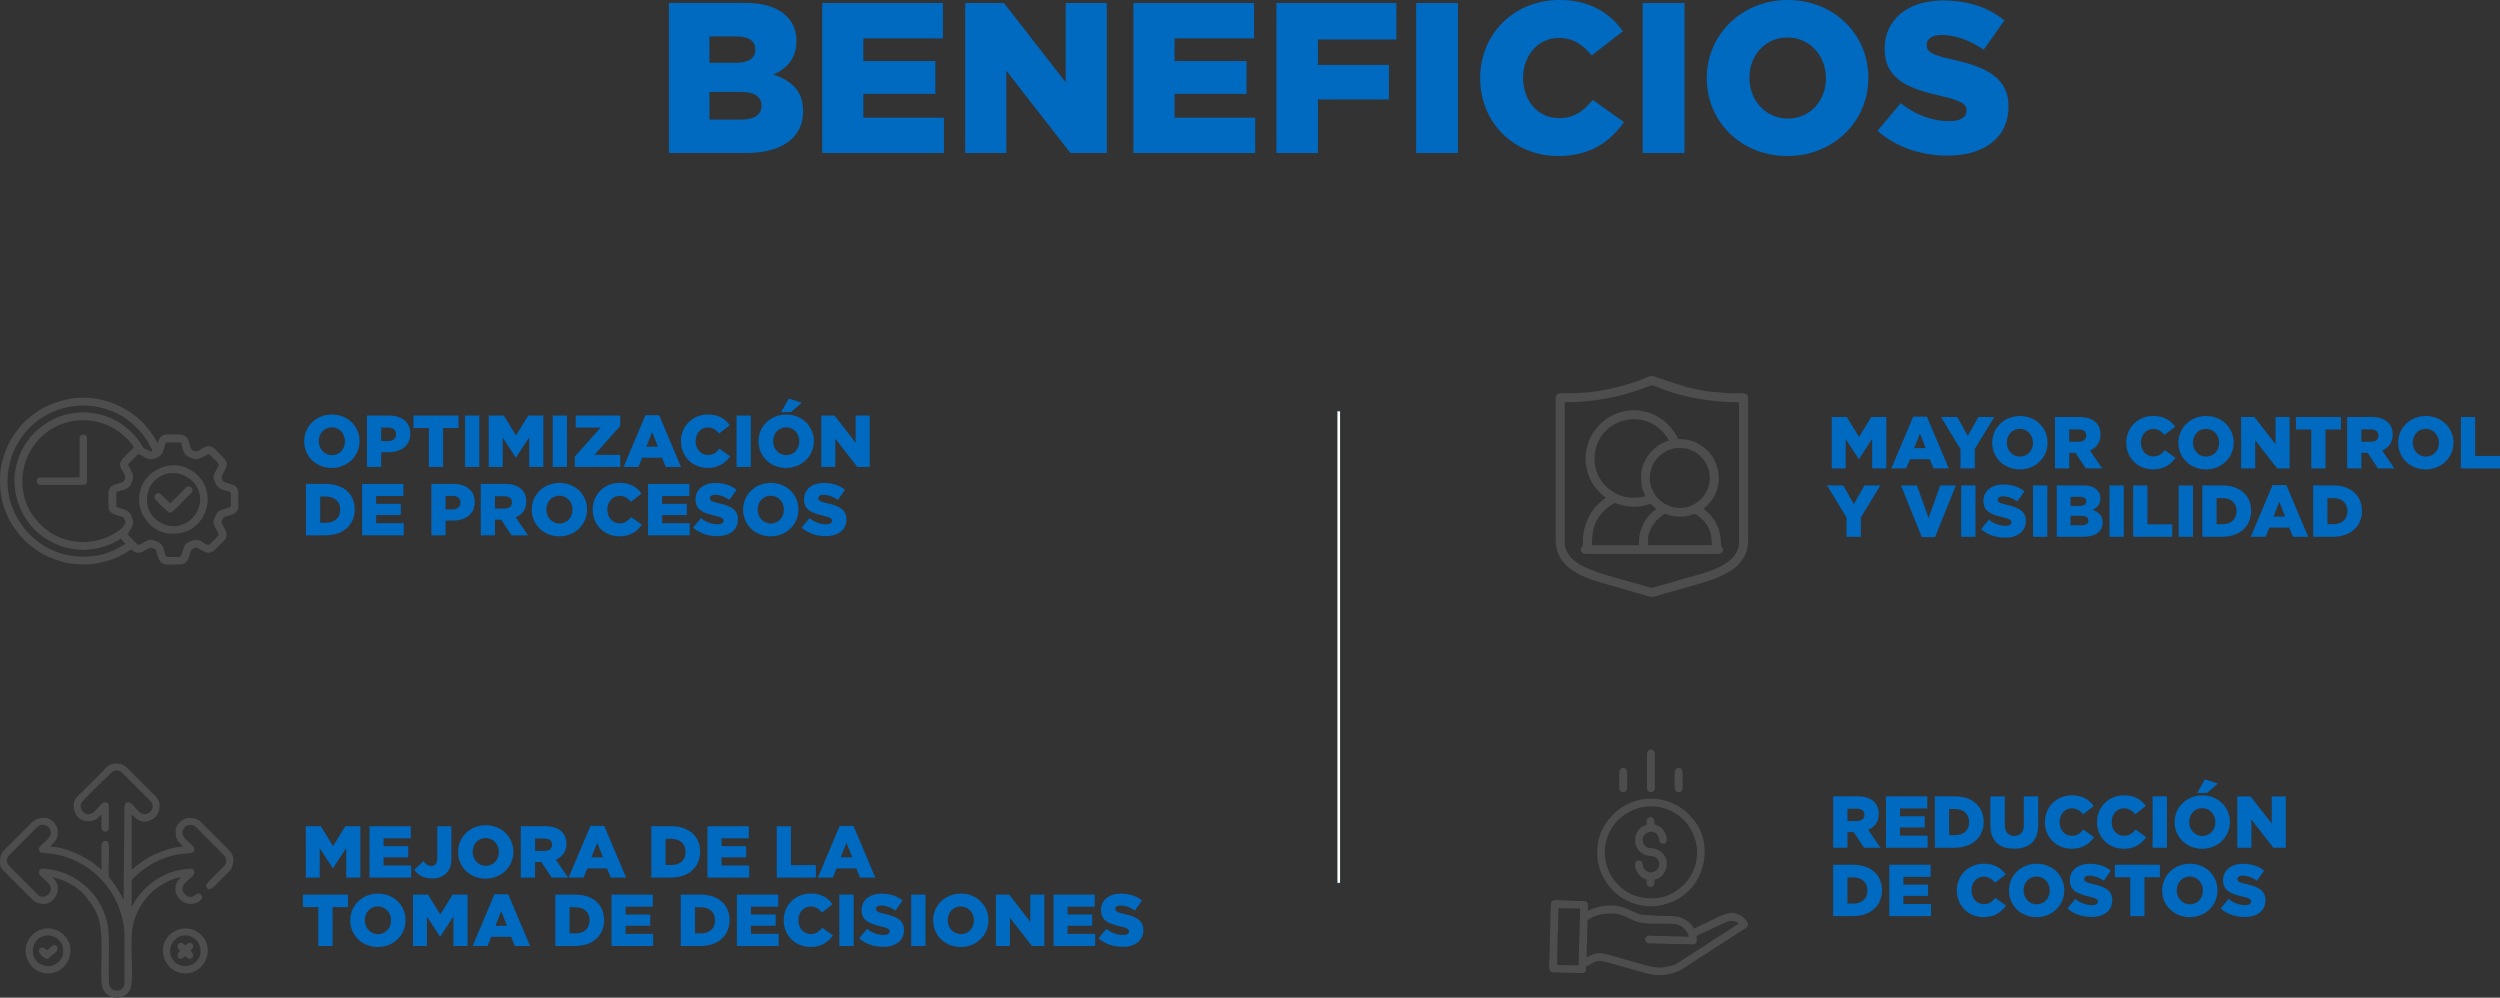 <?xml version="1.0" encoding="UTF-8"?>
<!DOCTYPE svg PUBLIC "-//W3C//DTD SVG 1.1//EN" "http://www.w3.org/Graphics/SVG/1.1/DTD/svg11.dtd">
<!-- Creator: CorelDRAW 2021.5 -->
<svg xmlns="http://www.w3.org/2000/svg" xml:space="preserve" width="90.421mm" height="36.084mm" version="1.1" style="shape-rendering:geometricPrecision; text-rendering:geometricPrecision; image-rendering:optimizeQuality; fill-rule:evenodd; clip-rule:evenodd"
viewBox="0 0 640.63 255.65"
 xmlns:xlink="http://www.w3.org/1999/xlink"
 xmlns:xodm="http://www.corel.com/coreldraw/odm/2003">
 <rect x="0" y="0" width="640.63" height="255.65" fill="#333333" stroke="none"/>
 <defs>
  <style type="text/css">
   <![CDATA[
    .str0 {stroke:#0069C0;stroke-width:1.2;stroke-miterlimit:22.926}
    .fil2 {fill:#4D4D4D}
    .fil1 {fill:white}
    .fil0 {fill:#0069C0;fill-rule:nonzero}
   ]]>
  </style>
 </defs>
 <g id="Capa_x0020_1">
  <path class="fil0" d="M171.42 39.21l19.83 0c9.17,0 14.55,-4.01 14.55,-10.6l0 -0.11c0,-5.22 -2.97,-7.85 -7.63,-9.39 3.41,-1.48 5.93,-4.12 5.93,-8.57l0 -0.11c0,-2.64 -0.93,-4.67 -2.47,-6.21 -2.25,-2.25 -5.66,-3.46 -10.49,-3.46l-19.72 0 0 38.45zm10.38 -23.12l0 -6.76 6.92 0c3.19,0 4.83,1.21 4.83,3.3l0 0.11c0,2.25 -1.81,3.35 -5.05,3.35l-6.7 0zm0 14.55l0 -7.08 8.13 0c3.57,0 5.22,1.37 5.22,3.46l0 0.11c0,2.25 -1.87,3.51 -5.11,3.51l-8.24 0z"/>
  <polygon id="_1" class="fil0" points="210.69,39.21 241.89,39.21 241.89,30.15 221.24,30.15 221.24,24.06 239.69,24.06 239.69,15.65 221.24,15.65 221.24,9.83 241.62,9.83 241.62,0.77 210.69,0.77 "/>
  <polygon id="_2" class="fil0" points="247.33,39.21 257.87,39.21 257.87,18.12 274.3,39.21 283.63,39.21 283.63,0.77 273.09,0.77 273.09,21.09 257.27,0.77 247.33,0.77 "/>
  <polygon id="_3" class="fil0" points="290.44,39.21 321.64,39.21 321.64,30.15 300.99,30.15 300.99,24.06 319.44,24.06 319.44,15.65 300.99,15.65 300.99,9.83 321.36,9.83 321.36,0.77 290.44,0.77 "/>
  <polygon id="_4" class="fil0" points="327.08,39.21 337.73,39.21 337.73,25.48 355.91,25.48 355.91,16.64 337.73,16.64 337.73,10.11 357.83,10.11 357.83,0.77 327.08,0.77 "/>
  <polygon id="_5" class="fil0" points="362.89,39.21 373.6,39.21 373.6,0.77 362.89,0.77 "/>
  <path id="_6" class="fil0" d="M399.13 39.98c8.51,0 13.4,-3.68 17.03,-8.68l-8.02 -5.71c-2.31,2.8 -4.67,4.67 -8.68,4.67 -5.38,0 -9.17,-4.5 -9.17,-10.27l0 -0.11c0,-5.6 3.79,-10.16 9.17,-10.16 3.68,0 6.21,1.76 8.4,4.5l8.02 -6.21c-3.41,-4.72 -8.46,-8.02 -16.31,-8.02 -11.64,0 -20.27,8.79 -20.27,19.99l0 0.11c0,11.48 8.84,19.88 19.83,19.88z"/>
  <polygon id="_7" class="fil0" points="420.94,39.21 431.65,39.21 431.65,0.77 420.94,0.77 "/>
  <path id="_8" class="fil0" d="M458.01 39.98c11.86,0 20.76,-8.95 20.76,-19.99l0 -0.11c0,-11.04 -8.79,-19.88 -20.65,-19.88 -11.86,0 -20.76,8.95 -20.76,19.99l0 0.11c0,11.04 8.79,19.88 20.65,19.88zm0.11 -9.61c-5.82,0 -9.83,-4.83 -9.83,-10.38l0 -0.11c0,-5.55 3.9,-10.27 9.72,-10.27 5.88,0 9.89,4.83 9.89,10.38l0 0.11c0,5.55 -3.9,10.27 -9.78,10.27z"/>
  <path id="_9" class="fil0" d="M499.15 39.87c9.34,0 15.54,-4.67 15.54,-12.52l0 -0.11c0,-7.19 -5.49,-10.05 -14.33,-11.97 -5.33,-1.21 -6.65,-1.98 -6.65,-3.73l0 -0.11c0,-1.37 1.26,-2.47 3.84,-2.47 3.41,0 7.25,1.32 10.76,3.79l5.33 -7.52c-4.17,-3.35 -9.28,-5.11 -15.82,-5.11 -9.23,0 -14.88,5.16 -14.88,12.3l0 0.11c0,7.91 6.32,10.22 14.5,12.08 5.22,1.21 6.48,2.09 6.48,3.68l0 0.11c0,1.65 -1.54,2.64 -4.39,2.64 -4.45,0 -8.68,-1.59 -12.47,-4.61l-5.93 7.08c4.72,4.23 11.2,6.37 18.01,6.37z"/>
  <path class="fil0" d="M85.02 119.91c4.06,0 7.11,-3.07 7.11,-6.84l0 -0.04c0,-3.78 -3.01,-6.81 -7.07,-6.81 -4.06,0 -7.11,3.06 -7.11,6.84l0 0.04c0,3.78 3.01,6.81 7.07,6.81zm0.04 -3.29c-1.99,0 -3.37,-1.66 -3.37,-3.55l0 -0.04c0,-1.9 1.34,-3.52 3.33,-3.52 2.01,0 3.38,1.66 3.38,3.55l0 0.04c0,1.9 -1.33,3.52 -3.35,3.52z"/>
  <path id="_1_0" class="fil0" d="M94.02 119.65l3.65 0 0 -3.76 1.81 0c3.27,0 5.66,-1.64 5.66,-4.74l0 -0.04c0,-2.91 -2.14,-4.63 -5.47,-4.63l-5.64 0 0 13.16zm3.65 -6.62l0 -3.48 1.71 0c1.32,0 2.11,0.6 2.11,1.73l0 0.04c0,1.03 -0.79,1.71 -2.09,1.71l-1.73 0z"/>
  <polygon id="_2_1" class="fil0" points="109.9,119.65 113.54,119.65 113.54,109.68 117.49,109.68 117.49,106.48 105.95,106.48 105.95,109.68 109.9,109.68 "/>
  <polygon id="_3_2" class="fil0" points="119.17,119.65 122.83,119.65 122.83,106.48 119.17,106.48 "/>
  <polygon id="_4_3" class="fil0" points="125.24,119.65 128.81,119.65 128.81,112.12 132.16,117.24 132.23,117.24 135.6,112.09 135.6,119.65 139.23,119.65 139.23,106.48 135.37,106.48 132.23,111.58 129.09,106.48 125.24,106.48 "/>
  <polygon id="_5_4" class="fil0" points="141.64,119.65 145.3,119.65 145.3,106.48 141.64,106.48 "/>
  <polygon id="_6_5" class="fil0" points="147.3,119.65 158.94,119.65 158.94,116.56 152.34,116.56 158.94,109.13 158.94,106.48 147.52,106.48 147.52,109.57 153.9,109.57 147.3,116.99 "/>
  <path id="_7_6" class="fil0" d="M159.78 119.65l3.84 0 0.94 -2.35 5.08 0 0.96 2.35 3.91 0 -5.6 -13.26 -3.52 0 -5.6 13.26zm5.85 -5.19l1.49 -3.74 1.47 3.74 -2.95 0z"/>
  <path id="_8_7" class="fil0" d="M181.28 119.91c2.91,0 4.59,-1.26 5.83,-2.97l-2.75 -1.96c-0.79,0.96 -1.6,1.6 -2.97,1.6 -1.84,0 -3.14,-1.54 -3.14,-3.52l0 -0.04c0,-1.92 1.3,-3.48 3.14,-3.48 1.26,0 2.12,0.6 2.88,1.54l2.75 -2.12c-1.17,-1.62 -2.9,-2.75 -5.59,-2.75 -3.99,0 -6.94,3.01 -6.94,6.84l0 0.04c0,3.93 3.03,6.81 6.79,6.81z"/>
  <polygon id="_9_8" class="fil0" points="188.74,119.65 192.41,119.65 192.41,106.48 188.74,106.48 "/>
  <path id="_10" class="fil0" d="M201.44 119.91c4.06,0 7.11,-3.07 7.11,-6.84l0 -0.04c0,-3.78 -3.01,-6.81 -7.07,-6.81 -4.06,0 -7.11,3.06 -7.11,6.84l0 0.04c0,3.78 3.01,6.81 7.07,6.81zm0.04 -3.29c-1.99,0 -3.37,-1.66 -3.37,-3.55l0 -0.04c0,-1.9 1.34,-3.52 3.33,-3.52 2.01,0 3.38,1.66 3.38,3.55l0 0.04c0,1.9 -1.33,3.52 -3.35,3.52zm-1.3 -11.02l2.52 0 2.76 -2.41 -3.33 -1.07 -1.96 3.48z"/>
  <polygon id="_11" class="fil0" points="210.44,119.65 214.05,119.65 214.05,112.43 219.68,119.65 222.87,119.65 222.87,106.48 219.26,106.48 219.26,113.44 213.85,106.48 210.44,106.48 "/>
  <path id="_12" class="fil0" d="M78.4 137.17l5 0c4.74,0 7.5,-2.82 7.5,-6.62l0 -0.04c0,-3.8 -2.73,-6.51 -7.43,-6.51l-5.08 0 0 13.16zm3.65 -3.23l0 -6.69 1.49 0c2.18,0 3.63,1.22 3.63,3.33l0 0.04c0,2.12 -1.45,3.33 -3.63,3.33l-1.49 0z"/>
  <polygon id="_13" class="fil0" points="92.78,137.17 103.46,137.17 103.46,134.07 96.39,134.07 96.39,131.98 102.71,131.98 102.71,129.1 96.39,129.1 96.39,127.11 103.37,127.11 103.37,124.01 92.78,124.01 "/>
  <path id="_14" class="fil0" d="M110.53 137.17l3.65 0 0 -3.76 1.81 0c3.27,0 5.66,-1.64 5.66,-4.74l0 -0.04c0,-2.91 -2.14,-4.63 -5.47,-4.63l-5.64 0 0 13.16zm3.65 -6.62l0 -3.48 1.71 0c1.32,0 2.11,0.6 2.11,1.73l0 0.04c0,1.03 -0.79,1.71 -2.09,1.71l-1.73 0z"/>
  <path id="_15" class="fil0" d="M123.19 137.17l3.65 0 0 -3.99 1.56 0 0.04 0 2.65 3.99 4.21 0 -3.14 -4.59c1.64,-0.7 2.71,-2.03 2.71,-4.04l0 -0.04c0,-1.3 -0.4,-2.31 -1.17,-3.07 -0.88,-0.9 -2.28,-1.43 -4.29,-1.43l-6.22 0 0 13.16zm3.65 -6.84l0 -3.16 2.39 0c1.22,0 1.97,0.53 1.97,1.56l0 0.04c0,0.96 -0.71,1.56 -1.96,1.56l-2.41 0z"/>
  <path id="_16" class="fil0" d="M143.33 137.43c4.06,0 7.11,-3.07 7.11,-6.84l0 -0.04c0,-3.78 -3.01,-6.81 -7.07,-6.81 -4.06,0 -7.11,3.06 -7.11,6.84l0 0.04c0,3.78 3.01,6.81 7.07,6.81zm0.04 -3.29c-1.99,0 -3.37,-1.66 -3.37,-3.55l0 -0.04c0,-1.9 1.34,-3.52 3.33,-3.52 2.01,0 3.38,1.66 3.38,3.55l0 0.04c0,1.9 -1.33,3.52 -3.35,3.52z"/>
  <path id="_17" class="fil0" d="M158.67 137.43c2.91,0 4.59,-1.26 5.83,-2.97l-2.75 -1.96c-0.79,0.96 -1.6,1.6 -2.97,1.6 -1.84,0 -3.14,-1.54 -3.14,-3.52l0 -0.04c0,-1.92 1.3,-3.48 3.14,-3.48 1.26,0 2.12,0.6 2.88,1.54l2.75 -2.12c-1.17,-1.62 -2.9,-2.75 -5.59,-2.75 -3.99,0 -6.94,3.01 -6.94,6.84l0 0.04c0,3.93 3.03,6.81 6.79,6.81z"/>
  <polygon id="_18" class="fil0" points="166.06,137.17 176.74,137.17 176.74,134.07 169.67,134.07 169.67,131.98 175.99,131.98 175.99,129.1 169.67,129.1 169.67,127.11 176.65,127.11 176.65,124.01 166.06,124.01 "/>
  <path id="_19" class="fil0" d="M183.78 137.39c3.2,0 5.32,-1.6 5.32,-4.29l0 -0.04c0,-2.46 -1.88,-3.44 -4.91,-4.1 -1.82,-0.41 -2.27,-0.68 -2.27,-1.28l0 -0.04c0,-0.47 0.43,-0.85 1.32,-0.85 1.17,0 2.48,0.45 3.69,1.3l1.82 -2.58c-1.43,-1.15 -3.18,-1.75 -5.42,-1.75 -3.16,0 -5.1,1.77 -5.1,4.21l0 0.04c0,2.71 2.16,3.5 4.96,4.14 1.79,0.41 2.22,0.71 2.22,1.26l0 0.04c0,0.56 -0.53,0.9 -1.5,0.9 -1.52,0 -2.97,-0.54 -4.27,-1.58l-2.03 2.43c1.62,1.45 3.84,2.18 6.17,2.18z"/>
  <path id="_20" class="fil0" d="M197.49 137.43c4.06,0 7.11,-3.07 7.11,-6.84l0 -0.04c0,-3.78 -3.01,-6.81 -7.07,-6.81 -4.06,0 -7.11,3.06 -7.11,6.84l0 0.04c0,3.78 3.01,6.81 7.07,6.81zm0.04 -3.29c-1.99,0 -3.37,-1.66 -3.37,-3.55l0 -0.04c0,-1.9 1.34,-3.52 3.33,-3.52 2.01,0 3.38,1.66 3.38,3.55l0 0.04c0,1.9 -1.33,3.52 -3.35,3.52z"/>
  <path id="_21" class="fil0" d="M211.57 137.39c3.2,0 5.32,-1.6 5.32,-4.29l0 -0.04c0,-2.46 -1.88,-3.44 -4.91,-4.1 -1.82,-0.41 -2.27,-0.68 -2.27,-1.28l0 -0.04c0,-0.47 0.43,-0.85 1.32,-0.85 1.17,0 2.48,0.45 3.69,1.3l1.82 -2.58c-1.43,-1.15 -3.18,-1.75 -5.42,-1.75 -3.16,0 -5.1,1.77 -5.1,4.21l0 0.04c0,2.71 2.16,3.5 4.96,4.14 1.79,0.41 2.22,0.71 2.22,1.26l0 0.04c0,0.56 -0.53,0.9 -1.5,0.9 -1.52,0 -2.97,-0.54 -4.27,-1.58l-2.03 2.43c1.62,1.45 3.84,2.18 6.17,2.18z"/>
  <polygon class="fil0" points="469.38,120.03 472.95,120.03 472.95,112.51 476.3,117.62 476.38,117.62 479.74,112.47 479.74,120.03 483.37,120.03 483.37,106.86 479.52,106.86 476.38,111.96 473.24,106.86 469.38,106.86 "/>
  <path id="_1_9" class="fil0" d="M484.65 120.03l3.84 0 0.94 -2.35 5.08 0 0.96 2.35 3.91 0 -5.6 -13.26 -3.52 0 -5.6 13.26zm5.85 -5.19l1.49 -3.74 1.47 3.74 -2.95 0z"/>
  <polygon id="_2_10" class="fil0" points="502.38,120.03 506.05,120.03 506.05,115.04 511.05,106.86 506.97,106.86 504.25,111.66 501.54,106.86 497.38,106.86 502.38,115.1 "/>
  <path id="_3_11" class="fil0" d="M517.58 120.29c4.06,0 7.11,-3.07 7.11,-6.84l0 -0.04c0,-3.78 -3.01,-6.81 -7.07,-6.81 -4.06,0 -7.11,3.06 -7.11,6.84l0 0.04c0,3.78 3.01,6.81 7.07,6.81zm0.04 -3.29c-1.99,0 -3.37,-1.66 -3.37,-3.55l0 -0.04c0,-1.9 1.34,-3.52 3.33,-3.52 2.01,0 3.38,1.66 3.38,3.55l0 0.04c0,1.9 -1.33,3.52 -3.35,3.52z"/>
  <path id="_4_12" class="fil0" d="M526.59 120.03l3.65 0 0 -3.99 1.56 0 0.04 0 2.65 3.99 4.21 0 -3.14 -4.59c1.64,-0.7 2.71,-2.03 2.71,-4.04l0 -0.04c0,-1.3 -0.4,-2.31 -1.17,-3.07 -0.88,-0.9 -2.28,-1.43 -4.29,-1.43l-6.22 0 0 13.16zm3.65 -6.84l0 -3.16 2.39 0c1.22,0 1.97,0.53 1.97,1.56l0 0.04c0,0.96 -0.71,1.56 -1.96,1.56l-2.41 0z"/>
  <path id="_5_13" class="fil0" d="M551.65 120.29c2.91,0 4.59,-1.26 5.83,-2.97l-2.75 -1.96c-0.79,0.96 -1.6,1.6 -2.97,1.6 -1.84,0 -3.14,-1.54 -3.14,-3.52l0 -0.04c0,-1.92 1.3,-3.48 3.14,-3.48 1.26,0 2.12,0.6 2.88,1.54l2.75 -2.12c-1.17,-1.62 -2.9,-2.75 -5.59,-2.75 -3.99,0 -6.94,3.01 -6.94,6.84l0 0.04c0,3.93 3.03,6.81 6.79,6.81z"/>
  <path id="_6_14" class="fil0" d="M565.28 120.29c4.06,0 7.11,-3.07 7.11,-6.84l0 -0.04c0,-3.78 -3.01,-6.81 -7.07,-6.81 -4.06,0 -7.11,3.06 -7.11,6.84l0 0.04c0,3.78 3.01,6.81 7.07,6.81zm0.04 -3.29c-1.99,0 -3.37,-1.66 -3.37,-3.55l0 -0.04c0,-1.9 1.34,-3.52 3.33,-3.52 2.01,0 3.38,1.66 3.38,3.55l0 0.04c0,1.9 -1.33,3.52 -3.35,3.52z"/>
  <polygon id="_7_15" class="fil0" points="574.29,120.03 577.9,120.03 577.9,112.81 583.52,120.03 586.72,120.03 586.72,106.86 583.11,106.86 583.11,113.82 577.7,106.86 574.29,106.86 "/>
  <polygon id="_8_16" class="fil0" points="592.27,120.03 595.92,120.03 595.92,110.06 599.87,110.06 599.87,106.86 588.32,106.86 588.32,110.06 592.27,110.06 "/>
  <path id="_9_17" class="fil0" d="M601.46 120.03l3.65 0 0 -3.99 1.56 0 0.04 0 2.65 3.99 4.21 0 -3.14 -4.59c1.64,-0.7 2.71,-2.03 2.71,-4.04l0 -0.04c0,-1.3 -0.4,-2.31 -1.17,-3.07 -0.88,-0.9 -2.28,-1.43 -4.29,-1.43l-6.22 0 0 13.16zm3.65 -6.84l0 -3.16 2.39 0c1.22,0 1.97,0.53 1.97,1.56l0 0.04c0,0.96 -0.71,1.56 -1.96,1.56l-2.41 0z"/>
  <path id="_10_18" class="fil0" d="M621.6 120.29c4.06,0 7.11,-3.07 7.11,-6.84l0 -0.04c0,-3.78 -3.01,-6.81 -7.07,-6.81 -4.06,0 -7.11,3.06 -7.11,6.84l0 0.04c0,3.78 3.01,6.81 7.07,6.81zm0.04 -3.29c-1.99,0 -3.37,-1.66 -3.37,-3.55l0 -0.04c0,-1.9 1.34,-3.52 3.33,-3.52 2.01,0 3.38,1.66 3.38,3.55l0 0.04c0,1.9 -1.33,3.52 -3.35,3.52z"/>
  <polygon id="_11_19" class="fil0" points="630.61,120.03 640.63,120.03 640.63,116.83 634.26,116.83 634.26,106.86 630.61,106.86 "/>
  <polygon id="_12_20" class="fil0" points="473.18,137.55 476.85,137.55 476.85,132.57 481.85,124.39 477.77,124.39 475.04,129.18 472.33,124.39 468.18,124.39 473.18,132.62 "/>
  <polygon id="_13_21" class="fil0" points="492.47,137.64 495.86,137.64 501.2,124.39 497.19,124.39 494.2,132.72 491.21,124.39 487.13,124.39 "/>
  <polygon id="_14_22" class="fil0" points="502.55,137.55 506.22,137.55 506.22,124.39 502.55,124.39 "/>
  <path id="_15_23" class="fil0" d="M513.8 137.78c3.2,0 5.32,-1.6 5.32,-4.29l0 -0.04c0,-2.46 -1.88,-3.44 -4.91,-4.1 -1.82,-0.41 -2.27,-0.68 -2.27,-1.28l0 -0.04c0,-0.47 0.43,-0.85 1.32,-0.85 1.17,0 2.48,0.45 3.69,1.3l1.82 -2.58c-1.43,-1.15 -3.18,-1.75 -5.42,-1.75 -3.16,0 -5.1,1.77 -5.1,4.21l0 0.04c0,2.71 2.16,3.5 4.96,4.14 1.79,0.41 2.22,0.71 2.22,1.26l0 0.04c0,0.56 -0.53,0.9 -1.5,0.9 -1.52,0 -2.97,-0.54 -4.27,-1.58l-2.03 2.43c1.62,1.45 3.84,2.18 6.17,2.18z"/>
  <polygon id="_16_24" class="fil0" points="520.96,137.55 524.63,137.55 524.63,124.39 520.96,124.39 "/>
  <path id="_17_25" class="fil0" d="M527.04 137.55l6.79 0c3.14,0 4.98,-1.37 4.98,-3.63l0 -0.04c0,-1.79 -1.02,-2.69 -2.61,-3.22 1.17,-0.51 2.03,-1.41 2.03,-2.93l0 -0.04c0,-0.9 -0.32,-1.6 -0.85,-2.13 -0.77,-0.77 -1.94,-1.18 -3.59,-1.18l-6.75 0 0 13.16zm3.55 -7.92l0 -2.31 2.37 0c1.09,0 1.66,0.41 1.66,1.13l0 0.04c0,0.77 -0.62,1.15 -1.73,1.15l-2.29 0zm0 4.98l0 -2.43 2.78 0c1.22,0 1.79,0.47 1.79,1.18l0 0.04c0,0.77 -0.64,1.2 -1.75,1.2l-2.82 0z"/>
  <polygon id="_18_26" class="fil0" points="540.56,137.55 544.22,137.55 544.22,124.39 540.56,124.39 "/>
  <polygon id="_19_27" class="fil0" points="546.63,137.55 556.65,137.55 556.65,134.35 550.28,134.35 550.28,124.39 546.63,124.39 "/>
  <polygon id="_20_28" class="fil0" points="558.29,137.55 561.96,137.55 561.96,124.39 558.29,124.39 "/>
  <path id="_21_29" class="fil0" d="M564.36 137.55l5 0c4.74,0 7.5,-2.82 7.5,-6.62l0 -0.04c0,-3.8 -2.73,-6.51 -7.43,-6.51l-5.08 0 0 13.16zm3.65 -3.23l0 -6.69 1.49 0c2.18,0 3.63,1.22 3.63,3.33l0 0.04c0,2.12 -1.45,3.33 -3.63,3.33l-1.49 0z"/>
  <path id="_22" class="fil0" d="M576.75 137.55l3.84 0 0.94 -2.35 5.08 0 0.96 2.35 3.91 0 -5.6 -13.26 -3.52 0 -5.6 13.26zm5.85 -5.19l1.49 -3.74 1.47 3.74 -2.95 0z"/>
  <path id="_23" class="fil0" d="M592.76 137.55l5 0c4.74,0 7.5,-2.82 7.5,-6.62l0 -0.04c0,-3.8 -2.73,-6.51 -7.43,-6.51l-5.08 0 0 13.16zm3.65 -3.23l0 -6.69 1.49 0c2.18,0 3.63,1.22 3.63,3.33l0 0.04c0,2.12 -1.45,3.33 -3.63,3.33l-1.49 0z"/>
  <polygon class="fil0" points="78.36,224.88 81.93,224.88 81.93,217.36 85.28,222.48 85.35,222.48 88.72,217.33 88.72,224.88 92.35,224.88 92.35,211.72 88.49,211.72 85.35,216.82 82.21,211.72 78.36,211.72 "/>
  <polygon id="_1_30" class="fil0" points="94.68,224.88 105.36,224.88 105.36,221.78 98.29,221.78 98.29,219.7 104.61,219.7 104.61,216.82 98.29,216.82 98.29,214.82 105.27,214.82 105.27,211.72 94.68,211.72 "/>
  <path id="_2_31" class="fil0" d="M110.76 225.11c1.5,0 2.75,-0.47 3.61,-1.33 0.88,-0.88 1.3,-2.05 1.3,-3.7l0 -8.35 -3.63 0 0 8.33c0,1.22 -0.58,1.84 -1.5,1.84 -0.81,0 -1.41,-0.45 -2.05,-1.22l-2.35 2.22c0.92,1.26 2.33,2.22 4.63,2.22z"/>
  <path id="_3_32" class="fil0" d="M124.45 225.15c4.06,0 7.11,-3.07 7.11,-6.84l0 -0.04c0,-3.78 -3.01,-6.81 -7.07,-6.81 -4.06,0 -7.11,3.06 -7.11,6.84l0 0.04c0,3.78 3.01,6.81 7.07,6.81zm0.04 -3.29c-1.99,0 -3.37,-1.66 -3.37,-3.55l0 -0.04c0,-1.9 1.34,-3.52 3.33,-3.52 2.01,0 3.38,1.66 3.38,3.55l0 0.04c0,1.9 -1.33,3.52 -3.35,3.52z"/>
  <path id="_4_33" class="fil0" d="M133.46 224.88l3.65 0 0 -3.99 1.56 0 0.04 0 2.65 3.99 4.21 0 -3.14 -4.59c1.64,-0.7 2.71,-2.03 2.71,-4.04l0 -0.04c0,-1.3 -0.4,-2.31 -1.17,-3.07 -0.88,-0.9 -2.28,-1.43 -4.29,-1.43l-6.22 0 0 13.16zm3.65 -6.84l0 -3.16 2.39 0c1.22,0 1.97,0.53 1.97,1.56l0 0.04c0,0.96 -0.71,1.56 -1.96,1.56l-2.41 0z"/>
  <path id="_5_34" class="fil0" d="M145.7 224.88l3.84 0 0.94 -2.35 5.08 0 0.96 2.35 3.91 0 -5.6 -13.26 -3.52 0 -5.6 13.26zm5.85 -5.19l1.49 -3.74 1.47 3.74 -2.95 0z"/>
  <path id="_6_35" class="fil0" d="M166.91 224.88l5 0c4.74,0 7.5,-2.82 7.5,-6.62l0 -0.04c0,-3.8 -2.73,-6.51 -7.43,-6.51l-5.08 0 0 13.16zm3.65 -3.23l0 -6.69 1.49 0c2.18,0 3.63,1.22 3.63,3.33l0 0.04c0,2.12 -1.45,3.33 -3.63,3.33l-1.49 0z"/>
  <polygon id="_7_36" class="fil0" points="181.29,224.88 191.97,224.88 191.97,221.78 184.9,221.78 184.9,219.7 191.22,219.7 191.22,216.82 184.9,216.82 184.9,214.82 191.88,214.82 191.88,211.72 181.29,211.72 "/>
  <polygon id="_8_37" class="fil0" points="199.04,224.88 209.07,224.88 209.07,221.69 202.69,221.69 202.69,211.72 199.04,211.72 "/>
  <path id="_9_38" class="fil0" d="M209.57 224.88l3.84 0 0.94 -2.35 5.08 0 0.96 2.35 3.91 0 -5.6 -13.26 -3.52 0 -5.6 13.26zm5.85 -5.19l1.49 -3.74 1.47 3.74 -2.95 0z"/>
  <polygon id="_10_39" class="fil0" points="81.57,242.41 85.22,242.41 85.22,232.44 89.17,232.44 89.17,229.24 77.62,229.24 77.62,232.44 81.57,232.44 "/>
  <path id="_11_40" class="fil0" d="M96.82 242.67c4.06,0 7.11,-3.07 7.11,-6.84l0 -0.04c0,-3.78 -3.01,-6.81 -7.07,-6.81 -4.06,0 -7.11,3.06 -7.11,6.84l0 0.04c0,3.78 3.01,6.81 7.07,6.81zm0.04 -3.29c-1.99,0 -3.37,-1.66 -3.37,-3.55l0 -0.04c0,-1.9 1.34,-3.52 3.33,-3.52 2.01,0 3.38,1.66 3.38,3.55l0 0.04c0,1.9 -1.33,3.52 -3.35,3.52z"/>
  <polygon id="_12_41" class="fil0" points="105.83,242.41 109.4,242.41 109.4,234.89 112.75,240 112.83,240 116.19,234.85 116.19,242.41 119.82,242.41 119.82,229.24 115.97,229.24 112.83,234.34 109.69,229.24 105.83,229.24 "/>
  <path id="_13_42" class="fil0" d="M121.1 242.41l3.84 0 0.94 -2.35 5.08 0 0.96 2.35 3.91 0 -5.6 -13.26 -3.52 0 -5.6 13.26zm5.85 -5.19l1.49 -3.74 1.47 3.74 -2.95 0z"/>
  <path id="_14_43" class="fil0" d="M142.31 242.41l5 0c4.74,0 7.5,-2.82 7.5,-6.62l0 -0.04c0,-3.8 -2.73,-6.51 -7.43,-6.51l-5.08 0 0 13.16zm3.65 -3.23l0 -6.69 1.49 0c2.18,0 3.63,1.22 3.63,3.33l0 0.04c0,2.12 -1.45,3.33 -3.63,3.33l-1.49 0z"/>
  <polygon id="_15_44" class="fil0" points="156.7,242.41 167.38,242.41 167.38,239.31 160.31,239.31 160.31,237.22 166.63,237.22 166.63,234.34 160.31,234.34 160.31,232.35 167.28,232.35 167.28,229.24 156.7,229.24 "/>
  <path id="_16_45" class="fil0" d="M174.45 242.41l5 0c4.74,0 7.5,-2.82 7.5,-6.62l0 -0.04c0,-3.8 -2.73,-6.51 -7.43,-6.51l-5.08 0 0 13.16zm3.65 -3.23l0 -6.69 1.49 0c2.18,0 3.63,1.22 3.63,3.33l0 0.04c0,2.12 -1.45,3.33 -3.63,3.33l-1.49 0z"/>
  <polygon id="_17_46" class="fil0" points="188.83,242.41 199.52,242.41 199.52,239.31 192.44,239.31 192.44,237.22 198.76,237.22 198.76,234.34 192.44,234.34 192.44,232.35 199.42,232.35 199.42,229.24 188.83,229.24 "/>
  <path id="_18_47" class="fil0" d="M207.62 242.67c2.91,0 4.59,-1.26 5.83,-2.97l-2.75 -1.96c-0.79,0.96 -1.6,1.6 -2.97,1.6 -1.84,0 -3.14,-1.54 -3.14,-3.52l0 -0.04c0,-1.92 1.3,-3.48 3.14,-3.48 1.26,0 2.12,0.6 2.88,1.54l2.75 -2.12c-1.17,-1.62 -2.9,-2.75 -5.59,-2.75 -3.99,0 -6.94,3.01 -6.94,6.84l0 0.04c0,3.93 3.03,6.81 6.79,6.81z"/>
  <polygon id="_19_48" class="fil0" points="215.08,242.41 218.75,242.41 218.75,229.24 215.08,229.24 "/>
  <path id="_20_49" class="fil0" d="M226.33 242.63c3.2,0 5.32,-1.6 5.32,-4.29l0 -0.04c0,-2.46 -1.88,-3.44 -4.91,-4.1 -1.82,-0.41 -2.27,-0.68 -2.27,-1.28l0 -0.04c0,-0.47 0.43,-0.85 1.32,-0.85 1.17,0 2.48,0.45 3.69,1.3l1.82 -2.58c-1.43,-1.15 -3.18,-1.75 -5.42,-1.75 -3.16,0 -5.1,1.77 -5.1,4.21l0 0.04c0,2.71 2.16,3.5 4.96,4.14 1.79,0.41 2.22,0.71 2.22,1.26l0 0.04c0,0.56 -0.53,0.9 -1.5,0.9 -1.52,0 -2.97,-0.54 -4.27,-1.58l-2.03 2.43c1.62,1.45 3.84,2.18 6.17,2.18z"/>
  <polygon id="_21_50" class="fil0" points="233.49,242.41 237.16,242.41 237.16,229.24 233.49,229.24 "/>
  <path id="_22_51" class="fil0" d="M246.19 242.67c4.06,0 7.11,-3.07 7.11,-6.84l0 -0.04c0,-3.78 -3.01,-6.81 -7.07,-6.81 -4.06,0 -7.11,3.06 -7.11,6.84l0 0.04c0,3.78 3.01,6.81 7.07,6.81zm0.04 -3.29c-1.99,0 -3.37,-1.66 -3.37,-3.55l0 -0.04c0,-1.9 1.34,-3.52 3.33,-3.52 2.01,0 3.38,1.66 3.38,3.55l0 0.04c0,1.9 -1.33,3.52 -3.35,3.52z"/>
  <polygon id="_23_52" class="fil0" points="255.2,242.41 258.8,242.41 258.8,235.19 264.43,242.41 267.62,242.41 267.62,229.24 264.01,229.24 264.01,236.2 258.6,229.24 255.2,229.24 "/>
  <polygon id="_24" class="fil0" points="269.96,242.41 280.64,242.41 280.64,239.31 273.57,239.31 273.57,237.22 279.88,237.22 279.88,234.34 273.57,234.34 273.57,232.35 280.54,232.35 280.54,229.24 269.96,229.24 "/>
  <path id="_25" class="fil0" d="M287.67 242.63c3.2,0 5.32,-1.6 5.32,-4.29l0 -0.04c0,-2.46 -1.88,-3.44 -4.91,-4.1 -1.82,-0.41 -2.27,-0.68 -2.27,-1.28l0 -0.04c0,-0.47 0.43,-0.85 1.32,-0.85 1.17,0 2.48,0.45 3.69,1.3l1.82 -2.58c-1.43,-1.15 -3.18,-1.75 -5.42,-1.75 -3.16,0 -5.1,1.77 -5.1,4.21l0 0.04c0,2.71 2.16,3.5 4.96,4.14 1.79,0.41 2.22,0.71 2.22,1.26l0 0.04c0,0.56 -0.53,0.9 -1.5,0.9 -1.52,0 -2.97,-0.54 -4.27,-1.58l-2.03 2.43c1.62,1.45 3.84,2.18 6.17,2.18z"/>
  <path class="fil0" d="M469.76 217.23l3.65 0 0 -3.99 1.56 0 0.04 0 2.65 3.99 4.21 0 -3.14 -4.59c1.64,-0.7 2.71,-2.03 2.71,-4.04l0 -0.04c0,-1.3 -0.4,-2.31 -1.17,-3.07 -0.88,-0.9 -2.28,-1.43 -4.29,-1.43l-6.22 0 0 13.16zm3.65 -6.84l0 -3.16 2.39 0c1.22,0 1.97,0.53 1.97,1.56l0 0.04c0,0.96 -0.71,1.56 -1.96,1.56l-2.41 0z"/>
  <polygon id="_1_53" class="fil0" points="483.28,217.23 493.96,217.23 493.96,214.13 486.89,214.13 486.89,212.04 493.21,212.04 493.21,209.17 486.89,209.17 486.89,207.17 493.87,207.17 493.87,204.07 483.28,204.07 "/>
  <path id="_2_54" class="fil0" d="M495.82 217.23l5 0c4.74,0 7.5,-2.82 7.5,-6.62l0 -0.04c0,-3.8 -2.73,-6.51 -7.43,-6.51l-5.08 0 0 13.16zm3.65 -3.23l0 -6.69 1.49 0c2.18,0 3.63,1.22 3.63,3.33l0 0.04c0,2.12 -1.45,3.33 -3.63,3.33l-1.49 0z"/>
  <path id="_3_55" class="fil0" d="M516.13 217.48c3.74,0 6.17,-1.86 6.17,-6.11l0 -7.3 -3.7 0 0 7.41c0,1.84 -0.96,2.71 -2.43,2.71 -1.47,0 -2.43,-0.9 -2.43,-2.8l0 -7.32 -3.7 0 0 7.39c0,4.12 2.35,6.02 6.09,6.02z"/>
  <path id="_4_56" class="fil0" d="M530.8 217.5c2.91,0 4.59,-1.26 5.83,-2.97l-2.75 -1.96c-0.79,0.96 -1.6,1.6 -2.97,1.6 -1.84,0 -3.14,-1.54 -3.14,-3.52l0 -0.04c0,-1.92 1.3,-3.48 3.14,-3.48 1.26,0 2.12,0.6 2.88,1.54l2.75 -2.12c-1.17,-1.62 -2.9,-2.75 -5.59,-2.75 -3.99,0 -6.94,3.01 -6.94,6.84l0 0.04c0,3.93 3.03,6.81 6.79,6.81z"/>
  <path id="_5_57" class="fil0" d="M544.15 217.5c2.91,0 4.59,-1.26 5.83,-2.97l-2.75 -1.96c-0.79,0.96 -1.6,1.6 -2.97,1.6 -1.84,0 -3.14,-1.54 -3.14,-3.52l0 -0.04c0,-1.92 1.3,-3.48 3.14,-3.48 1.26,0 2.12,0.6 2.88,1.54l2.75 -2.12c-1.17,-1.62 -2.9,-2.75 -5.59,-2.75 -3.99,0 -6.94,3.01 -6.94,6.84l0 0.04c0,3.93 3.03,6.81 6.79,6.81z"/>
  <polygon id="_6_58" class="fil0" points="551.61,217.23 555.28,217.23 555.28,204.07 551.61,204.07 "/>
  <path id="_7_59" class="fil0" d="M564.31 217.5c4.06,0 7.11,-3.07 7.11,-6.84l0 -0.04c0,-3.78 -3.01,-6.81 -7.07,-6.81 -4.06,0 -7.11,3.06 -7.11,6.84l0 0.04c0,3.78 3.01,6.81 7.07,6.81zm0.04 -3.29c-1.99,0 -3.37,-1.66 -3.37,-3.55l0 -0.04c0,-1.9 1.34,-3.52 3.33,-3.52 2.01,0 3.38,1.66 3.38,3.55l0 0.04c0,1.9 -1.33,3.52 -3.35,3.52zm-1.3 -11.02l2.52 0 2.76 -2.41 -3.33 -1.07 -1.96 3.48z"/>
  <polygon id="_8_60" class="fil0" points="573.31,217.23 576.92,217.23 576.92,210.01 582.55,217.23 585.74,217.23 585.74,204.07 582.13,204.07 582.13,211.03 576.72,204.07 573.31,204.07 "/>
  <path id="_9_61" class="fil0" d="M469.76 234.76l5 0c4.74,0 7.5,-2.82 7.5,-6.62l0 -0.04c0,-3.8 -2.73,-6.51 -7.43,-6.51l-5.08 0 0 13.16zm3.65 -3.23l0 -6.69 1.49 0c2.18,0 3.63,1.22 3.63,3.33l0 0.04c0,2.12 -1.45,3.33 -3.63,3.33l-1.49 0z"/>
  <polygon id="_10_62" class="fil0" points="484.14,234.76 494.83,234.76 494.83,231.65 487.75,231.65 487.75,229.57 494.07,229.57 494.07,226.69 487.75,226.69 487.75,224.7 494.73,224.7 494.73,221.59 484.14,221.59 "/>
  <path id="_11_63" class="fil0" d="M508.23 235.02c2.91,0 4.59,-1.26 5.83,-2.97l-2.75 -1.96c-0.79,0.96 -1.6,1.6 -2.97,1.6 -1.84,0 -3.14,-1.54 -3.14,-3.52l0 -0.04c0,-1.92 1.3,-3.48 3.14,-3.48 1.26,0 2.12,0.6 2.88,1.54l2.75 -2.12c-1.17,-1.62 -2.9,-2.75 -5.59,-2.75 -3.99,0 -6.94,3.01 -6.94,6.84l0 0.04c0,3.93 3.03,6.81 6.79,6.81z"/>
  <path id="_12_64" class="fil0" d="M521.87 235.02c4.06,0 7.11,-3.07 7.11,-6.84l0 -0.04c0,-3.78 -3.01,-6.81 -7.07,-6.81 -4.06,0 -7.11,3.06 -7.11,6.84l0 0.04c0,3.78 3.01,6.81 7.07,6.81zm0.04 -3.29c-1.99,0 -3.37,-1.66 -3.37,-3.55l0 -0.04c0,-1.9 1.34,-3.52 3.33,-3.52 2.01,0 3.38,1.66 3.38,3.55l0 0.04c0,1.9 -1.33,3.52 -3.35,3.52z"/>
  <path id="_13_65" class="fil0" d="M535.95 234.98c3.2,0 5.32,-1.6 5.32,-4.29l0 -0.04c0,-2.46 -1.88,-3.44 -4.91,-4.1 -1.82,-0.41 -2.27,-0.68 -2.27,-1.28l0 -0.04c0,-0.47 0.43,-0.85 1.32,-0.85 1.17,0 2.48,0.45 3.69,1.3l1.82 -2.58c-1.43,-1.15 -3.18,-1.75 -5.42,-1.75 -3.16,0 -5.1,1.77 -5.1,4.21l0 0.04c0,2.71 2.16,3.5 4.96,4.14 1.79,0.41 2.22,0.71 2.22,1.26l0 0.04c0,0.56 -0.53,0.9 -1.5,0.9 -1.52,0 -2.97,-0.54 -4.27,-1.58l-2.03 2.43c1.62,1.45 3.84,2.18 6.17,2.18z"/>
  <polygon id="_14_66" class="fil0" points="545.88,234.76 549.53,234.76 549.53,224.79 553.48,224.79 553.48,221.59 541.93,221.59 541.93,224.79 545.88,224.79 "/>
  <path id="_15_67" class="fil0" d="M561.13 235.02c4.06,0 7.11,-3.07 7.11,-6.84l0 -0.04c0,-3.78 -3.01,-6.81 -7.07,-6.81 -4.06,0 -7.11,3.06 -7.11,6.84l0 0.04c0,3.78 3.01,6.81 7.07,6.81zm0.04 -3.29c-1.99,0 -3.37,-1.66 -3.37,-3.55l0 -0.04c0,-1.9 1.34,-3.52 3.33,-3.52 2.01,0 3.38,1.66 3.38,3.55l0 0.04c0,1.9 -1.33,3.52 -3.35,3.52z"/>
  <path id="_16_68" class="fil0" d="M575.21 234.98c3.2,0 5.32,-1.6 5.32,-4.29l0 -0.04c0,-2.46 -1.88,-3.44 -4.91,-4.1 -1.82,-0.41 -2.27,-0.68 -2.27,-1.28l0 -0.04c0,-0.47 0.43,-0.85 1.32,-0.85 1.17,0 2.48,0.45 3.69,1.3l1.82 -2.58c-1.43,-1.15 -3.18,-1.75 -5.42,-1.75 -3.16,0 -5.1,1.77 -5.1,4.21l0 0.04c0,2.71 2.16,3.5 4.96,4.14 1.79,0.41 2.22,0.71 2.22,1.26l0 0.04c0,0.56 -0.53,0.9 -1.5,0.9 -1.52,0 -2.97,-0.54 -4.27,-1.58l-2.03 2.43c1.62,1.45 3.84,2.18 6.17,2.18z"/>
  <rect class="fil1 str0" transform="matrix(2.15247E-014 0.105 -1.19892E-003 4.12057E-018 343.397 105.343)" width="1151.73" height="566.34"/>
  <g id="_105553924761440">
   <path class="fil2" d="M32.79 118.99l2.59 -2.65c1.65,0.43 2.72,2.43 5.54,0.53 1.09,-0.74 1.04,-2.24 1.64,-3.49l3.82 0c0.45,1.95 0.75,3.23 2.16,3.8 1.54,0.61 1.72,0.76 3.36,-0.06 1.82,-0.91 1.26,-1.19 2.91,0.47 0.27,0.27 1.22,1.03 1.22,1.4 0,0.81 -1.31,2.22 -1.31,3.22 0,0.55 0.32,1.17 0.51,1.64 0.95,2.33 3.9,1.6 3.9,2.54 0,4.03 0.34,3.44 -1.31,3.94 -1.28,0.38 -2.01,0.49 -2.54,1.75 -0.17,0.4 -0.56,1.17 -0.56,1.58 0,1.25 1.31,2.74 1.31,3.34 0,0.39 -2.49,2.62 -2.5,2.62 -1.67,0 -1.9,-2.21 -4.97,-0.8 -1.39,0.64 -1.3,1.04 -1.78,2.51 -0.57,1.72 0.06,1.38 -3.74,1.38 -1.06,0 -0.57,-1.32 -1.43,-2.86 -0.23,-0.41 -0.67,-0.79 -1.15,-0.99 -0.36,-0.15 -1.33,-0.56 -1.71,-0.56 -1.34,0 -2.56,1.31 -3.22,1.31 -0.37,0 -1.13,-0.95 -1.4,-1.22 -0.46,-0.46 -0.99,-0.88 -1.34,-1.4 0.47,-1.76 2.06,-2.01 0.87,-4.81 -0.23,-0.53 -0.42,-0.86 -0.85,-1.18 -0.34,-0.26 -2.47,-1.01 -3,-1.05l0 -3.82c1.52,-0.73 3.05,-0.47 3.75,-2.09 1.05,-2.45 0.52,-2.18 -0.77,-5.06zm-5.01 7.51c0,4.84 -0.37,4.71 3.21,5.85 0.57,0.18 0.63,0.09 0.89,0.66 0.03,0.06 0.21,0.51 0.21,0.52 0.12,0.38 0.15,0.13 -0.04,0.56 -0.41,0.95 -0.62,1.16 -1.39,1.73 -5.35,3.92 -12.67,4.17 -18.16,0.36 -1.62,-1.13 -2.64,-2.19 -3.85,-3.78 -4.52,-5.98 -3.7,-14.84 1.63,-20.17 5.52,-5.52 14.18,-6.07 20.45,-1.43 1.24,0.92 2.89,2.54 3.61,3.9 -0.66,0.44 -1.98,1.93 -2.65,2.59 -2.46,2.42 0.99,3.85 0.31,5.43 -0.38,0.9 -0.55,0.83 -1.53,1.11 -1.41,0.4 -2.69,0.71 -2.69,2.67zm-24.08 -3.22c0,3.33 1.06,6.61 2.67,9.25 2.35,3.84 5.94,6.43 10.28,7.73 1.01,0.3 4.09,0.81 5.36,0.62 2.33,-0.35 2.33,-0.05 5.01,-0.95 2.1,-0.7 2.39,-1.08 4.1,-1.98 0.18,0.67 0.73,0.92 1.07,1.43 -2.63,1.39 -1.38,0.99 -4.38,2.18 -4,1.58 -9.92,1.38 -13.9,-0.36 -0.41,-0.18 -0.76,-0.34 -1.16,-0.51 -0.39,-0.17 -0.7,-0.4 -1.07,-0.6 -1.74,-0.94 -4.13,-3 -5.35,-4.55 -3.67,-4.64 -5.2,-10.19 -4.02,-16.03 0.25,-1.23 0.55,-2.26 0.97,-3.32 2.43,-6.05 7.46,-10.38 13.81,-11.82 6.48,-1.48 13.49,0.76 17.57,4.87 1.27,1.28 1.9,1.91 2.94,3.5 0.61,0.94 0.98,1.82 1.5,2.79 -0.59,0.31 -0.55,0.15 -1.23,-0.2 -0.46,-0.23 -1,-0.38 -1.27,-0.76 -0.51,-0.69 -0.42,-0.91 -1.59,-2.35 -1.25,-1.54 -2.51,-2.67 -4.21,-3.78 -5.21,-3.41 -12.55,-3.83 -18.42,-0.32 -3.3,1.98 -5.91,4.88 -7.35,8.51 -0.72,1.82 -1.34,4.17 -1.34,6.64zm-3.7 -0.95c0,4.3 0.34,6.35 2.03,10.13 0.89,2.01 2.68,4.41 4.26,5.99 1.02,1.02 1.7,1.49 2.81,2.32 0.87,0.65 2.17,1.42 3.25,1.87 3.75,1.56 5.3,1.98 9.71,1.98 2.57,0 7.01,-1.09 9.09,-2.36l2.48 -1.45c0.53,0.35 0.89,0.83 1.79,0.83 2.01,0 2.22,-1.82 3.95,-1.09 0.76,0.33 0.45,0.14 1.07,2.03 0.86,2.6 1.96,2.04 5.83,2.04 1.93,0 2.09,-2.03 2.63,-3.45 0.24,-0.63 1.04,-0.84 1.3,-0.84 0.58,0 2.14,1.31 3.22,1.31 1.26,0 2.03,-1.14 2.71,-1.82 1.21,-1.21 1.94,-1.51 1.94,-3.07 0,-0.67 -1.31,-2.48 -1.31,-2.98 0,-0.11 0.18,-0.56 0.25,-0.71 0.14,-0.33 0.07,-0.34 0.43,-0.53 0.82,-0.43 3.62,-0.68 3.62,-2.46l0 -3.93c0,-0.87 -0.6,-1.59 -1.24,-1.86l-2.42 -0.8c-0.26,-0.14 -0.41,-0.25 -0.57,-0.99 -0.1,-0.45 0.13,-0.68 0.33,-1.08 1.46,-2.84 1.24,-2.99 -0.9,-5.14 -0.41,-0.41 -0.72,-0.74 -1.13,-1.14 -0.2,-0.2 -0.41,-0.38 -0.67,-0.52 -1.81,-0.98 -3.38,1.2 -4.31,1.07 -1.69,-0.23 -1.32,-1.61 -1.96,-3.02 -0.8,-1.74 -2.94,-1.31 -5.25,-1.31 -1.69,0 -2.2,0.94 -2.5,2.27 -0.27,-0.32 -0.41,-0.76 -0.64,-1.14 -1.36,-2.24 -3.18,-4.45 -5.3,-6.03 -6.5,-4.85 -14.47,-5.97 -21.96,-2.61 -1.17,0.53 -2.27,1.1 -3.29,1.84 -0.55,0.4 -0.99,0.71 -1.5,1.12 -0.28,0.23 -0.41,0.39 -0.7,0.61 -1.7,1.3 -4,4.5 -4.97,6.6 -0.96,2.08 -2.07,5.35 -2.07,8.31z"/>
   <path class="fil2" d="M44.47 134.85c-3.6,0 -6.8,-3.05 -6.8,-6.44 0,-2.19 0.5,-3.79 1.93,-5.22 5.09,-5.09 14.09,0.43 11.1,7.52 -1.01,2.39 -3.58,4.14 -6.24,4.14zm-8.82 -7.03c0,2.83 0.86,4.35 2.45,6.25 1,1.19 3.52,2.69 5.66,2.69 2.83,0 4.83,-0.47 6.83,-2.47 3.58,-3.6 3.42,-9.31 0,-12.58 -0.66,-0.63 -1.66,-1.27 -2.5,-1.68 -5.42,-2.63 -12.44,1.49 -12.44,7.79z"/>
   <path class="fil2" d="M20.39 112.08l0 10.25 -10.02 0c-1.3,0 -1.3,1.91 0,1.91l10.97 0c0.58,0 0.95,-0.38 0.95,-0.95l0 -10.97c0,-1.39 -1.91,-1.05 -1.91,-0.24z"/>
   <path class="fil2" d="M43.52 129.01c-0.35,-0.52 -0.88,-0.94 -1.34,-1.4 -0.32,-0.32 -1.04,-1.22 -1.52,-1.22 -0.91,0 -1.07,0.5 -1.07,1.19 0,0.33 3.46,3.82 3.93,3.82 0.71,0 2.51,-2.09 3.07,-2.65 0.51,-0.51 0.92,-0.92 1.43,-1.43 0.36,-0.36 1.22,-1.02 1.3,-1.56 0.12,-0.78 -0.72,-1.4 -1.45,-0.98 -0.52,0.29 -3.42,3.62 -4.35,4.24z"/>
  </g>
  <g id="_105553924761056">
   <path class="fil2" d="M9.97 217.42c0,1.63 0.93,0.87 4.13,1.49 3.15,0.61 5.28,1.53 7.9,3.13 0.33,0.2 0.48,0.35 0.75,0.54 2,1.4 3.46,2.9 4.91,4.83 2.42,3.2 4.24,7.84 4.24,12.3l0 12.2c0,2.1 -2.9,2.65 -3.79,0.86 -0.51,-1.03 0,-10.95 -0.29,-13.78 -0.25,-2.34 -0.39,-3.36 -1.36,-5.68 -2.33,-5.57 -8.02,-9.94 -14.04,-10.58 -1.04,-0.11 -2.44,-0.45 -2.44,0.8 0,1.28 3.05,2.44 3.05,4.22 0,1.46 -1.76,2.65 -3.12,1.71l-7.11 -7.08c-2.03,-2.03 -0.82,-2.87 0.88,-4.57l4.57 -4.57c0.62,-0.62 1.57,-1.91 2.67,-1.91 1.21,0 2.11,0.88 2.11,2.11 0,1.59 -3.05,3.2 -3.05,3.99zm8.91 -11.02c0,3.32 2.96,4.97 5.75,3.52 0.69,-0.35 0.83,-0.79 1.4,-1.18 0,0.78 -0.1,2.99 0.02,3.61 0.23,1.16 1.85,0.99 1.85,-0.21l0 -5.39c0,-0.7 -0.24,-1.17 -0.94,-1.17 -1.4,0 -2.3,3.05 -4.34,3.05 -1.6,0 -2.55,-2.1 -1.56,-3.2 1.61,-1.8 5.08,-5.07 7.04,-7.03 1.32,-1.32 2.26,-1.32 3.58,0l5.63 5.63c0.41,0.41 1.08,1 1.4,1.41 1.04,1.37 -0.02,3.19 -1.66,3.19 -1.88,0 -2.78,-3.05 -4.22,-3.05 -1.14,0 -0.94,1.22 -0.94,2.35l-0.22 22.74 -0.61 -1.27c-0.77,-1.33 -1.58,-2.7 -2.56,-3.89 -0.21,-0.25 -0.45,-0.37 -0.56,-0.73 -0.38,-1.27 0.31,-7.93 -0.19,-8.84 -0.5,-0.91 -1.66,-0.41 -1.73,0.56 -0.13,1.63 0,4.6 0,6.33 -0.93,-0.62 -1.72,-1.4 -2.65,-2.04 -2.5,-1.74 -7.1,-3.82 -10.37,-3.82 0.28,-1.05 2.16,-1.3 1.75,-4.32 -0.2,-1.49 -1.66,-3.07 -3.27,-3.07 -2.27,0 -2.69,0.52 -4.19,2.02l-5.28 5.28c-1.5,1.5 -2.02,1.92 -2.02,4.19 0,1.46 1.19,2.3 2.08,3.2 0.93,0.93 1.77,1.77 2.7,2.7 0.91,0.91 1.73,1.73 2.64,2.64 1.15,1.15 1.84,2.02 3.84,2.02 2.32,0 4.49,-3.01 3.19,-5.53 -0.36,-0.69 -0.62,-0.76 -0.96,-1.27 0.7,0.02 1.69,0.41 2.3,0.63 2.07,0.74 4.72,2.39 6.07,4.13l1.92 2.53c0.68,1.05 1.39,2.73 1.73,4.13 1.13,4.56 -0.07,14.21 0.76,16.83 1.07,3.35 6.09,3.52 7.22,0.09 0.95,-2.89 -0.49,-12.52 0.76,-16.83 0.8,-2.78 1.84,-4.53 3.59,-6.61 0.68,-0.81 1.45,-1.5 2.31,-2.14 1.41,-1.06 4.37,-2.71 6.16,-2.75 -0.33,0.49 -0.57,0.55 -0.92,1.19 -0.78,1.45 -0.49,3.21 0.65,4.35 2.51,2.5 5.78,0.65 5.78,-0.5 0,-0.41 -0.53,-0.94 -0.94,-0.94 -0.7,0 -1.19,1.18 -2.47,0.83 -0.8,-0.22 -1.64,-1.01 -1.64,-2.01 0,-1.88 3.05,-2.78 3.05,-4.22 0,-1.24 -1.24,-0.9 -2.23,-0.82 -3.46,0.29 -6.8,1.86 -9.35,4.02 -1.51,1.27 -2.81,2.79 -3.83,4.5l-0.47 0.82c-0.15,0.24 -0.04,0.1 -0.19,0.28l-0 -5.63c-0,-0.98 -0.17,-1.1 0.38,-1.62 0.71,-0.69 1.23,-1.2 2.04,-1.83 2.3,-1.8 4.64,-3.05 7.6,-3.89 4.09,-1.16 6.05,-0.06 6.05,-1.92 0,-0.89 -3.05,-2.34 -3.05,-3.99 0,-1.23 0.88,-2.11 2.11,-2.11 1.1,0 2.05,1.28 2.67,1.91l4.57 4.57c1.59,1.59 2.86,2.6 0.94,4.52 -0.83,0.83 -4.19,3.84 -4.19,4.6 0,0.5 0.36,0.94 0.82,0.94 0.74,0 2.83,-2.42 3.43,-3.02 1.72,-1.72 2.67,-2.03 2.67,-4.72 0,-1.42 -1.27,-2.5 -2.02,-3.25l-5.28 -5.28c-1.5,-1.5 -1.92,-2.02 -4.19,-2.02 -1.5,0 -3.28,1.78 -3.28,3.28 0,3.37 1.42,2.84 1.76,4.1 -3.05,0 -7.74,1.94 -10.29,3.78 -0.49,0.35 -0.87,0.63 -1.36,0.99 -0.51,0.38 -0.87,0.75 -1.37,1.09l0 -14.07c0.87,0.59 1.53,1.76 3.28,1.76 0.96,0 2.1,-0.52 2.61,-1.02 0.84,-0.81 1.26,-1.8 1.26,-3.08 0,-1.69 -1.15,-2.49 -2.02,-3.37l-5.39 -5.39c-1.17,-1.17 -1.79,-2.02 -3.84,-2.02 -1.69,0 -2.49,1.15 -3.37,2.02l-5.39 5.39c-0.9,0.9 -2.02,1.63 -2.02,3.37z"/>
   <path class="fil2" d="M47.49 239.7c2.12,0 3.82,1.69 3.91,3.8 0.17,3.86 -4.6,5.37 -6.84,2.77 -2.25,-2.61 -0.36,-6.57 2.93,-6.57zm-5.75 3.75c0,3.49 2.64,5.98 5.75,5.98 5.12,0 7.58,-6.28 4.2,-9.71 -3.89,-3.95 -9.94,-0.9 -9.94,3.73z"/>
   <path class="fil2" d="M12.31 239.7c1.99,0 3.87,1.67 3.87,3.64l0 0.82c0,1.68 -1.9,3.4 -3.64,3.4 -5.7,0 -5.23,-7.86 -0.23,-7.86zm-5.75 3.75c0,3.49 2.64,5.98 5.75,5.98 5.12,0 7.58,-6.28 4.2,-9.71 -2.37,-2.4 -5.97,-2.43 -8.33,-0.06 -0.8,0.81 -1.61,2.21 -1.61,3.78z"/>
   <path class="fil2" d="M45.5 242.28c0,0.62 -0.07,0.77 0.7,1.29 -0.04,0.06 -1.17,1.04 -0.53,1.82 0.7,0.85 1.76,-0.37 1.82,-0.41 0.18,0.12 1.01,1.18 1.76,0.47 0.78,-0.73 -0.47,-1.88 -0.47,-1.88 1.43,-0.96 0.37,-1.99 0,-1.99 -0.73,0 -0.86,0.42 -1.29,0.7 -0.36,-0.24 -0.61,-0.7 -1.17,-0.7 -0.33,0 -0.82,0.37 -0.82,0.7z"/>
   <path class="fil2" d="M12.08 243.46c-0.51,-0.13 -0.63,-0.63 -1.17,-0.65 -0.47,-0.02 -0.94,0.3 -0.94,0.89 0,0.56 1.25,1.99 2.11,1.99 0.25,0 0.62,-0.35 0.79,-0.5 1.17,-1.07 1.91,-1.21 1.91,-2.32 0,-0.33 -0.49,-0.7 -0.82,-0.7 -0.7,0 -1.19,0.83 -1.88,1.29z"/>
  </g>
  <g id="_105553924758976">
   <path class="fil2" d="M400.97 139.03l0 -35.94c13.07,0 21.76,-4.38 22.34,-4.38 0.12,0 2.02,0.72 2.32,0.84 5.94,2.37 13.45,3.54 20.01,3.54l0 35.94c0,1.26 -0.52,2.36 -1.06,3.14 -1.71,2.44 -5.18,3.79 -8.02,4.7l-13.26 3.77c-0.42,0 -2.68,-0.75 -3.28,-0.92 -4.32,-1.25 -12.44,-3.13 -15.79,-5.44 -1.52,-1.05 -3.27,-2.75 -3.27,-5.24zm-2.32 -36.93l0 36.38c0,5.64 4.68,8.56 9.44,10.13 2.49,0.82 4.95,1.47 7.52,2.21 0.79,0.23 7.06,2.14 7.7,2.14 0.52,0 3.15,-0.82 3.85,-1.02 3.32,-0.93 8.12,-2.26 11.29,-3.31 2.26,-0.75 5.37,-2.22 7.01,-3.94 0.55,-0.58 1.13,-1.43 1.54,-2.11 0.56,-0.92 0.97,-2.54 0.97,-4l0 -36.49c0,-2.22 -2.74,-0.95 -6.11,-1.41 -2.74,-0.37 -2.93,-0.07 -6.78,-0.85 -1.1,-0.22 -2.1,-0.44 -3.05,-0.7l-7.12 -2.28c-1.96,-0.79 -1.58,-0.66 -4.47,0.49 -3.52,1.4 -9.88,2.94 -13.82,3.21 -2.16,0.15 -3.02,0.22 -5.42,0.22 -0.92,0 -2.54,-0.37 -2.54,1.33z"/>
   <path class="fil2" d="M422.31 138.26c0,-2.04 1.19,-3.87 2.44,-5.19l1.56 -1.22c0.88,-0.54 0.61,0.54 4.62,0.54 3.41,0 2.6,-1.98 5.45,0.86 1.65,1.64 2.29,3.7 2.29,6.44l-16.36 0 0 -1.44zm-2.32 0.44l0 1 -12.05 0c0,-3.82 0.58,-6.28 3.12,-8.82 0.46,-0.46 0.89,-0.86 1.43,-1.22 0.87,-0.59 1.09,-0.9 1.72,-0.66 2.24,0.86 4.29,1.07 6.77,0.63 0.74,-0.13 1.33,-0.38 2,-0.54 0.12,0.08 1.37,1.23 1.44,1.33 -2.18,1.46 -4.42,4.64 -4.42,8.29zm2.76 -16.25c0,-1.06 0.35,-2.26 0.65,-3 0.99,-2.45 3.73,-4.63 6.54,-4.63 1.65,0 2.33,-0.02 3.91,0.74 0.96,0.46 1.33,0.81 2.03,1.5 2.74,2.73 2.97,6.93 0.8,9.93 -0.82,1.14 -1.92,1.96 -3.21,2.54 -2.93,1.31 -6.33,0.47 -8.49,-1.69 -1.34,-1.34 -2.24,-3.37 -2.24,-5.39zm-2.21 -0.55c0,2.08 0.15,3.38 1.11,5.2 -0.8,0.39 -2.41,0.44 -3.43,0.44 -2.02,0 -3.93,-0.83 -5.42,-1.88 -6.38,-4.52 -5.2,-14.22 1.61,-17.3 3.29,-1.49 6.86,-1.24 9.85,0.75 0.84,0.56 1.21,0.96 1.9,1.64 0.44,0.44 1.31,1.54 1.46,2.19 -3.71,0.87 -7.08,5.04 -7.08,8.96zm-9.07 5.53c-0.11,0.4 -0.34,0.39 -0.68,0.65 -2.53,1.94 -4.05,4.45 -4.83,7.56 -0.31,1.24 -0.32,2.49 -0.34,3.75 -0.02,0.9 -0.17,0.44 -0.44,1 -0.32,0.66 0.25,1.53 0.99,1.53l34.28 0c0.68,0 1.52,-0.87 0.8,-1.79 -0.32,-0.4 -0.25,-0.14 -0.25,-0.86 0.01,-2.35 -0.79,-4.88 -2.14,-6.59 -0.45,-0.57 -1.61,-1.97 -2.28,-2.15 0.19,-0.72 3.87,-2.74 3.87,-8.07 0,-2.22 -0.95,-4.94 -2.4,-6.44l-0.65 -0.68c-2.19,-2.03 -4.21,-2.83 -7.45,-2.83 -0.33,-1.42 -2.21,-3.56 -3.46,-4.61 -0.24,-0.2 -0.46,-0.31 -0.71,-0.5 -1.4,-1.05 -3.14,-1.75 -4.91,-2.06 -2.49,-0.42 -4.02,-0.23 -6.39,0.55 -3.29,1.09 -6.33,4.14 -7.44,7.49 -1.01,3.05 -0.96,5.36 0.05,8.38 0.6,1.79 1.72,3.29 2.97,4.55 0.23,0.23 0.37,0.4 0.62,0.6 0.24,0.2 0.5,0.46 0.79,0.54z"/>
  </g>
  <g id="_105553924756896">
   <path class="fil2" d="M425.2 247.94c-2.02,0 -5.69,-1.22 -7.7,-1.78 -1.26,-0.35 -2.46,-0.69 -3.7,-1.04 -2.13,-0.6 -3.71,-1.31 -5.71,-0.52 -0.49,0.19 -1.07,0.51 -1.51,0.75 0,-0.79 0,-1.58 -0,-2.37 -0,-0.93 0.12,-1.41 0.11,-2.37 -0.01,-1.77 0.11,-3.14 0.11,-4.85 1.84,-1.23 3.62,-1.69 6.1,-1.69 2.1,0 3.57,0.71 5,1.43 0.68,0.34 1.45,0.7 2.29,0.87 0.47,0.1 0.89,0.17 1.4,0.18 0.7,0.01 0.89,0.12 1.58,0.12 1.12,0 5.45,-0 6.26,0.17 1.78,0.38 2.94,1.52 3.34,3.21 -1.04,0 -1.8,-0.11 -2.93,-0.11 -0.53,0 -1.06,0.01 -1.58,0 -0.64,-0.01 -0.78,-0.12 -1.46,-0.12 -0.92,-0 -2.28,0.09 -3.15,-0.01 -0.92,-0.1 -2.05,-0.19 -2.05,0.92 0,1.15 1.21,1.02 2.37,1.02 1.25,-0 2.07,0.11 3.27,0.11 2.28,-0 4.3,0.11 6.66,0.11 1.15,0 0.96,-1.4 0.79,-2.14l4.25 -1.96c0.82,-0.41 3.69,-1.88 4.44,-1.88 0.85,0 1.61,-0.01 2.14,0.79 -0.51,0.14 -1.88,1.14 -2.37,1.47 -0.39,0.26 -0.75,0.46 -1.18,0.74l-10.84 7c-0.43,0.28 -0.72,0.49 -1.15,0.77 -1.07,0.71 -3.37,1.19 -4.79,1.19zm0.87 1.92l-1.38 0c-1.21,-0.07 -2.45,-0.33 -3.84,-0.73 -1.15,-0.33 -9.85,-2.89 -10.66,-2.89 -2.13,0 -2.44,1.05 -3.73,1.35 0,1.08 -0.05,1.61 -0.93,1.78l-7.74 -0.23c-1.32,-0.27 -0.69,-2.66 -0.7,-4.38 -0.01,-3.4 0.23,-7.09 0.22,-10.5l0.11 -2.6c0.12,-1.51 1.95,-0.9 4.18,-0.9l2.48 0.12c2.84,0.04 2.83,-0.29 2.83,2.48 0.26,-0.06 1.49,-0.65 2.57,-0.93 5.81,-1.5 8.76,1.43 11.06,1.97l4.88 0.31c1.27,-0 3.76,-0.04 4.81,0.27 1.53,0.44 3.48,1.74 3.77,3l2.37 -1.13c0.39,-0.19 0.75,-0.31 1.17,-0.52 1.53,-0.77 4.62,-2.41 6.17,-2.41 1.32,0 2.76,0.75 3.58,1.72 1.43,1.7 0.3,1.97 -1.03,2.86l-12.89 8.33c-0.84,0.52 -2.46,1.71 -3.27,2.04 -1.46,0.58 -2.76,0.89 -4.04,0.96zm-21.52 -2.48l-5.53 -0.11c0,-2.58 0.11,-4.78 0.11,-7.34 0,-0.71 0.12,-0.94 0.12,-1.69 -0,-0.64 -0,-1.28 -0,-1.92 -0,-1.22 0.11,-2.27 0.11,-3.61l5.53 0.11c0,4.92 -0.34,9.64 -0.34,14.56z"/>
   <path class="fil2" d="M423.51 230.22c-4.48,0 -7.61,-1.62 -10.18,-5.06 -0.82,-1.1 -1.47,-2.72 -1.79,-4.08 -1,-4.17 0.52,-8.39 3.02,-10.87 4.84,-4.79 12.17,-4.79 16.93,-0.06 1.51,1.5 2.57,3.5 3.08,5.61 0.93,3.85 -0.29,8.15 -3.02,10.87 -2.06,2.05 -4.83,3.58 -8.04,3.58zm-14.22 -12.08c0,1.54 0.05,2.3 0.43,3.75 0.13,0.51 0.24,0.8 0.4,1.29 0.17,0.5 0.33,0.77 0.51,1.19 0.39,0.95 1.31,2.29 2.02,3.06 0.95,1.03 0.54,0.73 1.7,1.68 1.61,1.32 3.63,2.35 5.69,2.78 2.22,0.47 3.82,0.49 6.03,-0.02 1.64,-0.37 3.41,-1.07 4.74,-2.04 0.34,-0.25 0.65,-0.47 0.97,-0.73 0.93,-0.76 1.83,-1.69 2.51,-2.68 3.31,-4.79 3.48,-11.35 0.04,-15.93l-1.18 -1.41c-5.46,-5.81 -14.29,-5.87 -19.7,-0.45 -2.52,2.52 -4.15,5.66 -4.15,9.51z"/>
   <path class="fil2" d="M421.93 211.37c-3.68,0.86 -3.96,6.33 -0.44,7.66 1.26,0.48 1.87,0.19 2.51,0.53 1.99,1.06 1.34,3.99 -1.06,3.99 -0.86,0 -1.47,-0.57 -1.77,-1.16 -0.47,-0.91 0.05,-1.89 -1.27,-1.89 -1.88,0 -0.73,4.21 2.03,4.85 0,1.03 0.01,1.92 1.02,1.92 1.12,0 1.02,-1.18 1.02,-1.92 1.53,-0.03 3.16,-1.81 3.16,-4.06 0,-2.25 -1.79,-3.62 -3.66,-3.91 -0.78,-0.12 -1.48,0.04 -2.13,-0.92 -1.78,-2.62 2.37,-4.72 3.61,-2.14 0.48,1.01 -0.09,1.89 1.39,1.89 1.21,0 0.94,-2.36 -0.2,-3.64 -0.94,-1.06 -1.32,-0.92 -2.17,-1.33 0,-0.97 -0.08,-1.81 -1.02,-1.81 -1,0 -1.02,0.89 -1.02,1.92z"/>
   <path class="fil2" d="M422.04 193.31l0 8.58c0,1.48 2.03,1.48 2.03,0l0 -8.58c0,-0.73 -0.38,-1.14 -0.8,-1.24l-0.42 0c-0.43,0.1 -0.8,0.52 -0.8,1.24z"/>
   <path class="fil2" d="M429.15 198.05c0,1.06 -0.19,4.08 0.25,4.61 0.57,0.69 1.78,0.32 1.78,-0.77l0 -3.84c0,-1.69 -2.03,-1.69 -2.03,0z"/>
   <path class="fil2" d="M414.93 198.05l0 3.84c0,1.48 2.03,1.48 2.03,0l0 -3.84c0,-1.69 -2.03,-1.69 -2.03,0z"/>
  </g>
 </g>
</svg>
